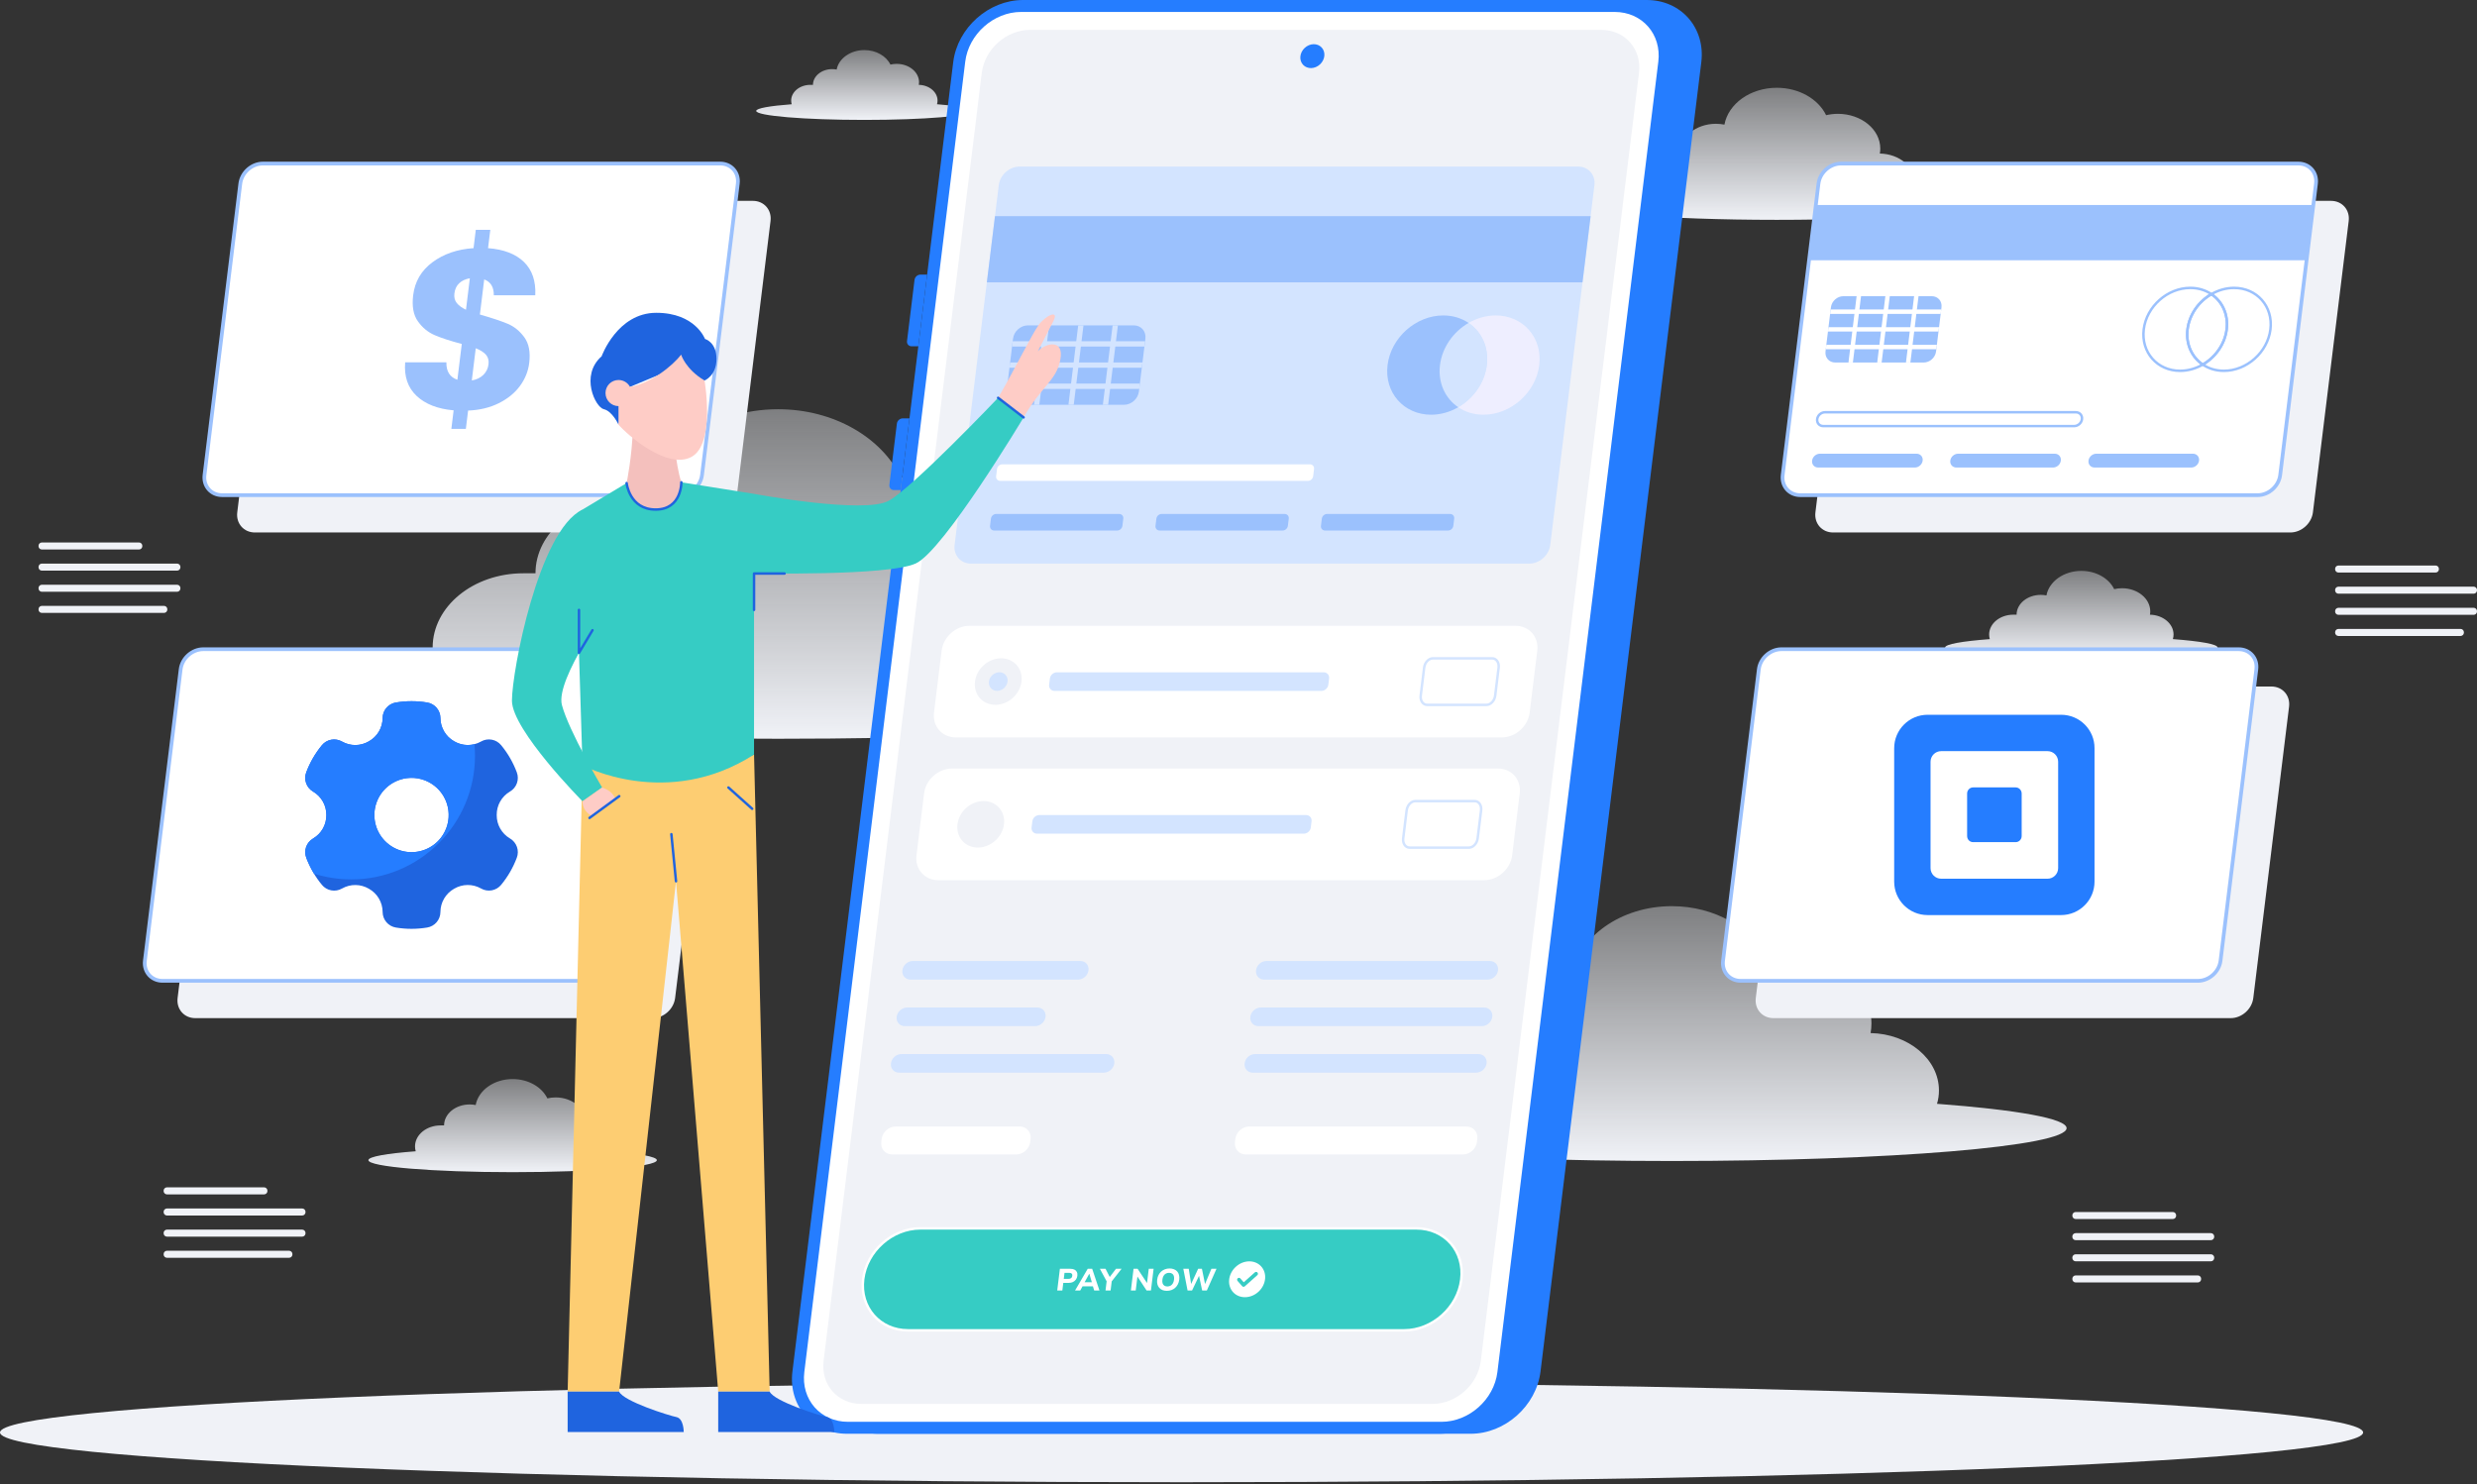 <svg width="544" height="326" viewBox="0 0 544 326" fill="none" xmlns="http://www.w3.org/2000/svg">
<rect x="0" y="0" width="544" height="326" fill="#333333" stroke="none"/>
<path d="M282.992 152.941C282.992 158.09 232.799 162.27 170.882 162.27C108.975 162.27 58.781 158.09 58.781 152.941C58.781 150.206 72.978 147.743 95.573 146.036C95.204 144.815 95.02 143.544 95.02 142.235C95.02 133.226 103.932 125.924 114.929 125.924H117.605C117.605 116.925 126.517 109.623 137.513 109.623C139.114 109.623 140.675 109.788 142.168 110.079C144.292 98.646 156.336 89.889 170.882 89.889C183.149 89.889 193.622 96.115 197.889 104.91C199.935 104.435 202.098 104.163 204.328 104.163C217.167 104.163 227.572 112.687 227.572 123.199C227.572 124.13 227.485 125.042 227.33 125.934C232.712 126.041 237.57 127.903 241.071 130.841C244.581 133.779 246.744 137.794 246.744 142.235C246.744 143.544 246.559 144.815 246.191 146.027C268.796 147.733 282.992 150.206 282.992 152.941Z" fill="url(#paint0_linear_937_2210)"/>
<path d="M453.866 247.802C453.866 251.784 415.049 255.016 367.166 255.016C319.291 255.016 280.475 251.784 280.475 247.802C280.475 245.687 291.453 243.782 308.927 242.462C308.642 241.517 308.499 240.535 308.499 239.522C308.499 232.556 315.391 226.908 323.895 226.908H325.965C325.965 219.949 332.857 214.302 341.361 214.302C342.598 214.302 343.806 214.43 344.961 214.655C346.603 205.813 355.917 199.041 367.166 199.041C376.653 199.041 384.752 203.856 388.052 210.658C389.634 210.29 391.306 210.08 393.031 210.08C402.96 210.08 411.007 216.672 411.007 224.801C411.007 225.521 410.94 226.226 410.82 226.916C414.982 226.999 418.739 228.438 421.446 230.711C424.161 232.983 425.834 236.088 425.834 239.522C425.834 240.535 425.691 241.517 425.406 242.454C442.887 243.774 453.866 245.687 453.866 247.802Z" fill="url(#paint1_linear_937_2210)"/>
<path d="M487.031 142.226C487.031 143.6 473.633 144.716 457.106 144.716C440.582 144.716 427.184 143.6 427.184 142.226C427.184 141.496 430.973 140.838 437.004 140.383C436.906 140.057 436.857 139.718 436.857 139.368C436.857 136.963 439.236 135.014 442.171 135.014H442.885C442.885 132.612 445.264 130.663 448.2 130.663C448.627 130.663 449.043 130.707 449.442 130.785C450.009 127.733 453.224 125.395 457.106 125.395C460.381 125.395 463.177 127.057 464.315 129.405C464.862 129.278 465.439 129.205 466.034 129.205C469.461 129.205 472.239 131.481 472.239 134.287C472.239 134.535 472.215 134.779 472.174 135.017C473.61 135.045 474.907 135.542 475.842 136.326C476.779 137.111 477.356 138.182 477.356 139.368C477.356 139.717 477.307 140.057 477.208 140.38C483.242 140.836 487.031 141.496 487.031 142.226Z" fill="url(#paint2_linear_937_2210)"/>
<path d="M435.157 44.549C435.157 46.612 415.042 48.288 390.228 48.288C365.418 48.288 345.303 46.612 345.303 44.549C345.303 43.453 350.992 42.466 360.047 41.782C359.9 41.292 359.826 40.783 359.826 40.258C359.826 36.648 363.397 33.722 367.804 33.722H368.877C368.877 30.115 372.448 27.189 376.856 27.189C377.497 27.189 378.122 27.255 378.721 27.372C379.572 22.79 384.399 19.28 390.228 19.28C395.144 19.28 399.341 21.776 401.051 25.3C401.871 25.11 402.738 25.001 403.632 25.001C408.777 25.001 412.947 28.417 412.947 32.63C412.947 33.003 412.912 33.368 412.85 33.725C415.007 33.768 416.954 34.514 418.357 35.692C419.763 36.869 420.63 38.478 420.63 40.258C420.63 40.783 420.556 41.292 420.408 41.778C429.467 42.462 435.157 43.453 435.157 44.549Z" fill="url(#paint3_linear_937_2210)"/>
<path d="M213.585 24.359C213.585 25.45 202.95 26.336 189.831 26.336C176.715 26.336 166.08 25.45 166.08 24.359C166.08 23.78 169.088 23.258 173.875 22.896C173.797 22.637 173.758 22.368 173.758 22.091C173.758 20.182 175.646 18.635 177.976 18.635H178.543C178.543 16.729 180.432 15.181 182.761 15.181C183.1 15.181 183.431 15.216 183.747 15.278C184.197 12.856 186.749 11.001 189.831 11.001C192.43 11.001 194.649 12.319 195.553 14.183C195.987 14.082 196.445 14.025 196.917 14.025C199.638 14.025 201.842 15.831 201.842 18.058C201.842 18.255 201.824 18.448 201.791 18.637C202.931 18.66 203.961 19.054 204.702 19.677C205.446 20.299 205.904 21.15 205.904 22.091C205.904 22.368 205.865 22.638 205.787 22.894C210.577 23.256 213.585 23.78 213.585 24.359Z" fill="url(#paint4_linear_937_2210)"/>
<path d="M144.257 254.832C144.257 256.287 130.076 257.468 112.581 257.468C95.09 257.468 80.908 256.287 80.908 254.832C80.908 254.06 84.919 253.364 91.303 252.881C91.199 252.536 91.147 252.177 91.147 251.807C91.147 249.262 93.665 247.199 96.772 247.199H97.528C97.528 244.656 100.046 242.593 103.153 242.593C103.605 242.593 104.046 242.64 104.469 242.722C105.069 239.492 108.472 237.018 112.581 237.018C116.048 237.018 119.007 238.777 120.212 241.262C120.79 241.127 121.401 241.051 122.031 241.051C125.659 241.051 128.599 243.459 128.599 246.429C128.599 246.692 128.574 246.95 128.53 247.202C130.051 247.232 131.423 247.758 132.412 248.588C133.404 249.418 134.015 250.553 134.015 251.807C134.015 252.177 133.963 252.536 133.859 252.879C140.246 253.361 144.257 254.06 144.257 254.832Z" fill="url(#paint5_linear_937_2210)"/>
<path d="M38.887 125.343H9.197C8.79 125.343 8.461 125.014 8.461 124.608V124.531C8.461 124.125 8.79 123.795 9.197 123.795H38.887C39.293 123.795 39.623 124.125 39.623 124.531V124.608C39.623 125.014 39.293 125.343 38.887 125.343Z" fill="#F0F2F7"/>
<path d="M30.524 120.7H9.197C8.79 120.7 8.461 120.371 8.461 119.965V119.888C8.461 119.482 8.79 119.153 9.197 119.153H30.524C30.93 119.153 31.259 119.482 31.259 119.888V119.965C31.259 120.371 30.93 120.7 30.524 120.7Z" fill="#F0F2F7"/>
<path d="M38.887 129.985H9.197C8.79 129.985 8.461 129.656 8.461 129.25V129.173C8.461 128.767 8.79 128.438 9.197 128.438H38.887C39.293 128.438 39.623 128.767 39.623 129.173V129.25C39.623 129.656 39.293 129.985 38.887 129.985Z" fill="#F0F2F7"/>
<path d="M36.013 134.628H9.197C8.79 134.628 8.461 134.299 8.461 133.893V133.816C8.461 133.41 8.79 133.081 9.197 133.081H36.013C36.42 133.081 36.749 133.41 36.749 133.816V133.893C36.749 134.299 36.42 134.628 36.013 134.628Z" fill="#F0F2F7"/>
<path d="M66.362 266.993H36.671C36.265 266.993 35.935 266.663 35.935 266.257V266.18C35.935 265.774 36.265 265.445 36.671 265.445H66.362C66.768 265.445 67.097 265.774 67.097 266.18V266.257C67.097 266.663 66.768 266.993 66.362 266.993Z" fill="#F0F2F7"/>
<path d="M57.998 262.35H36.671C36.265 262.35 35.935 262.021 35.935 261.614V261.538C35.935 261.132 36.265 260.802 36.671 260.802H57.998C58.405 260.802 58.734 261.132 58.734 261.538V261.614C58.734 262.021 58.405 262.35 57.998 262.35Z" fill="#F0F2F7"/>
<path d="M66.362 271.635H36.671C36.265 271.635 35.935 271.306 35.935 270.9V270.823C35.935 270.417 36.265 270.088 36.671 270.088H66.362C66.768 270.088 67.097 270.417 67.097 270.823V270.9C67.097 271.306 66.768 271.635 66.362 271.635Z" fill="#F0F2F7"/>
<path d="M63.488 276.278H36.671C36.265 276.278 35.935 275.949 35.935 275.543V275.466C35.935 275.06 36.265 274.73 36.671 274.73H63.488C63.894 274.73 64.224 275.06 64.224 275.466V275.543C64.224 275.949 63.894 276.278 63.488 276.278Z" fill="#F0F2F7"/>
<path d="M485.553 272.409H455.863C455.456 272.409 455.127 272.08 455.127 271.673V271.597C455.127 271.191 455.456 270.861 455.863 270.861H485.553C485.959 270.861 486.289 271.191 486.289 271.597V271.673C486.289 272.08 485.959 272.409 485.553 272.409Z" fill="#F0F2F7"/>
<path d="M477.19 267.766H455.863C455.456 267.766 455.127 267.437 455.127 267.031V266.954C455.127 266.548 455.456 266.219 455.863 266.219H477.19C477.596 266.219 477.926 266.548 477.926 266.954V267.031C477.926 267.437 477.597 267.766 477.19 267.766Z" fill="#F0F2F7"/>
<path d="M485.553 277.052H455.863C455.456 277.052 455.127 276.722 455.127 276.316V276.24C455.127 275.834 455.456 275.504 455.863 275.504H485.553C485.959 275.504 486.289 275.834 486.289 276.24V276.316C486.289 276.722 485.959 277.052 485.553 277.052Z" fill="#F0F2F7"/>
<path d="M482.68 281.694H455.863C455.456 281.694 455.127 281.365 455.127 280.959V280.882C455.127 280.476 455.456 280.147 455.863 280.147H482.68C483.086 280.147 483.415 280.476 483.415 280.882V280.959C483.415 281.365 483.086 281.694 482.68 281.694Z" fill="#F0F2F7"/>
<path d="M543.264 130.407H513.573C513.167 130.407 512.838 130.077 512.838 129.671V129.595C512.838 129.189 513.167 128.859 513.573 128.859H543.264C543.67 128.859 544 129.189 544 129.595V129.671C544 130.077 543.67 130.407 543.264 130.407Z" fill="#F0F2F7"/>
<path d="M534.901 125.764H513.573C513.167 125.764 512.838 125.435 512.838 125.028V124.952C512.838 124.546 513.167 124.216 513.573 124.216H534.901C535.307 124.216 535.636 124.546 535.636 124.952V125.028C535.636 125.435 535.307 125.764 534.901 125.764Z" fill="#F0F2F7"/>
<path d="M543.264 135.049H513.573C513.167 135.049 512.838 134.72 512.838 134.314V134.237C512.838 133.831 513.167 133.501 513.573 133.501H543.264C543.67 133.501 544 133.831 544 134.237V134.314C544 134.72 543.67 135.049 543.264 135.049Z" fill="#F0F2F7"/>
<path d="M540.391 139.692H513.573C513.167 139.692 512.838 139.363 512.838 138.956V138.88C512.838 138.474 513.167 138.144 513.573 138.144H540.391C540.797 138.144 541.126 138.474 541.126 138.88V138.956C541.126 139.363 540.797 139.692 540.391 139.692Z" fill="#F0F2F7"/>
<path d="M259.496 325.571C402.811 325.571 518.992 320.679 518.992 314.645C518.992 308.611 402.811 303.719 259.496 303.719C116.18 303.719 0 308.611 0 314.645C0 320.679 116.18 325.571 259.496 325.571Z" fill="#F0F2F7"/>
<path d="M192.843 314.929H322.992C330.535 314.929 337.4 308.815 338.326 301.272L373.641 13.658C374.567 6.115 369.203 0 361.66 0H231.511C223.968 0 217.102 6.115 216.176 13.658L180.862 301.272C179.936 308.815 185.3 314.929 192.843 314.929Z" fill="#257DFF"/>
<path d="M186.013 314.929H316.162C323.705 314.929 330.57 308.815 331.496 301.272L366.811 13.658C367.737 6.115 362.373 0 354.83 0H224.681C217.138 0 210.272 6.115 209.346 13.658L174.032 301.272C173.105 308.815 178.47 314.929 186.013 314.929Z" fill="#257DFF"/>
<path d="M186.228 312.305H316.592C322.626 312.305 328.119 307.413 328.859 301.379L364.201 13.55C364.942 7.516 360.65 2.624 354.616 2.624H224.252C218.218 2.624 212.725 7.516 211.985 13.55L176.644 301.379C175.903 307.413 180.194 312.305 186.228 312.305Z" fill="white"/>
<path d="M357.842 97.103H356.566L359.789 70.859H361.064C361.809 70.859 362.339 71.463 362.248 72.208L359.357 95.754C359.265 96.499 358.587 97.103 357.842 97.103Z" fill="#257DFF"/>
<path d="M196.329 107.643H197.807L199.74 91.897H198.262C197.629 91.897 197.053 92.41 196.975 93.043L195.323 106.497C195.246 107.13 195.696 107.643 196.329 107.643Z" fill="#257DFF"/>
<path d="M200.206 76.065H201.684L203.617 60.319H202.139C201.506 60.319 200.93 60.832 200.852 61.465L199.2 74.919C199.123 75.552 199.573 76.065 200.206 76.065Z" fill="#257DFF"/>
<path d="M359.959 16.009L325.222 298.922C324.581 304.14 319.832 308.37 314.614 308.37H189.17C183.952 308.37 180.242 304.14 180.883 298.922L215.62 16.009C216.261 10.791 221.01 6.562 226.228 6.562H351.671C356.889 6.562 360.6 10.792 359.959 16.009Z" fill="#F0F2F7"/>
<path d="M289.913 14.129C291.035 13.073 291.188 11.412 290.254 10.419C289.32 9.426 287.653 9.477 286.531 10.533C285.408 11.589 285.255 13.25 286.189 14.243C287.123 15.236 288.79 15.185 289.913 14.129Z" fill="#257DFF"/>
<path d="M199.428 292.213C196.445 292.213 193.778 291.054 191.916 288.95C190.035 286.823 189.202 283.993 189.572 280.98C190.328 274.824 195.953 269.814 202.111 269.814H311.075C314.058 269.814 316.726 270.973 318.587 273.078C320.469 275.204 321.301 278.034 320.931 281.047C320.175 287.204 314.55 292.213 308.392 292.213L199.428 292.213Z" fill="#36CCC4"/>
<path d="M311.075 270.088C317.11 270.088 321.401 274.98 320.66 281.014C319.919 287.048 314.426 291.94 308.392 291.94H199.428C193.393 291.94 189.102 287.048 189.843 281.014C190.584 274.98 196.076 270.088 202.111 270.088H311.075ZM311.075 269.542H202.111C195.82 269.542 190.073 274.658 189.301 280.947C188.921 284.039 189.777 286.945 191.711 289.131C193.626 291.295 196.366 292.486 199.428 292.486H308.392C314.684 292.486 320.43 287.37 321.202 281.081C321.582 277.989 320.726 275.083 318.792 272.897C316.877 270.733 314.137 269.542 311.075 269.542Z" fill="white"/>
<path d="M232.188 283.459L232.773 278.695H235.088C235.442 278.695 235.739 278.755 235.978 278.877C236.218 278.999 236.391 279.174 236.499 279.404C236.612 279.634 236.648 279.909 236.609 280.229C236.571 280.54 236.467 280.814 236.297 281.053C236.127 281.287 235.907 281.47 235.637 281.601C235.367 281.727 235.058 281.79 234.708 281.79H233.517L233.312 283.459H232.188ZM233.625 280.911H234.619C234.882 280.911 235.086 280.857 235.231 280.749C235.38 280.641 235.469 280.472 235.497 280.242C235.525 280.017 235.478 279.85 235.355 279.742C235.236 279.634 235.045 279.58 234.782 279.58H233.788L233.625 280.911ZM236.105 283.459L238.882 278.695H239.863L241.463 283.459H240.306L239.903 282.141L240.309 282.547H237.47L237.969 282.141L237.242 283.459H236.105ZM239.208 279.816L238.075 281.884L237.934 281.648H240.065L239.859 281.884L239.249 279.816H239.208ZM242.793 283.459L243.097 280.986L243.201 281.742L241.56 278.695H242.799L243.722 280.492H243.729L245.094 278.695H246.32L243.93 281.742L244.213 280.986L243.91 283.459H242.793ZM248.366 283.459L248.951 278.695H249.843L251.899 281.803H251.912L252.294 278.695H253.356L252.771 283.459H251.811L249.816 280.411H249.802L249.428 283.459H248.366ZM256.263 283.533C255.9 283.533 255.575 283.477 255.289 283.364C255.009 283.247 254.775 283.081 254.588 282.864C254.401 282.648 254.267 282.389 254.187 282.087C254.11 281.785 254.095 281.447 254.141 281.073C254.187 280.695 254.286 280.357 254.436 280.06C254.591 279.758 254.788 279.501 255.027 279.289C255.272 279.073 255.548 278.909 255.857 278.796C256.171 278.679 256.507 278.62 256.866 278.62C257.229 278.62 257.551 278.679 257.832 278.796C258.118 278.909 258.354 279.071 258.541 279.283C258.729 279.494 258.861 279.751 258.937 280.053C259.018 280.355 259.035 280.693 258.99 281.067C258.943 281.445 258.842 281.785 258.687 282.087C258.537 282.389 258.341 282.648 258.102 282.864C257.862 283.081 257.585 283.247 257.271 283.364C256.962 283.477 256.626 283.533 256.263 283.533ZM256.387 282.574C256.655 282.574 256.889 282.515 257.09 282.398C257.295 282.281 257.461 282.112 257.588 281.891C257.72 281.666 257.806 281.393 257.845 281.073C257.885 280.749 257.868 280.476 257.795 280.256C257.723 280.035 257.598 279.868 257.421 279.756C257.245 279.638 257.021 279.58 256.748 279.58C256.48 279.58 256.244 279.638 256.039 279.756C255.834 279.868 255.666 280.035 255.535 280.256C255.408 280.476 255.325 280.749 255.285 281.073C255.245 281.393 255.262 281.666 255.334 281.891C255.411 282.112 255.538 282.281 255.714 282.398C255.891 282.515 256.115 282.574 256.387 282.574ZM260.814 283.459L259.881 278.695H261.072L261.601 282.04H261.594L263.136 278.695H263.966L264.651 282.047L266.043 278.695H267.166L265.049 283.459H264.021L263.338 280.262H263.324L261.801 283.459H260.814Z" fill="white"/>
<path d="M276.43 283.694C278.114 282.11 278.344 279.619 276.943 278.129C275.542 276.64 273.041 276.716 271.358 278.3C269.674 279.884 269.444 282.375 270.845 283.865C272.246 285.354 274.747 285.277 276.43 283.694Z" fill="white"/>
<path d="M272.105 281.089L273.113 282.237L275.86 279.79" stroke="#36CCC4" stroke-width="0.819" stroke-miterlimit="10" stroke-linecap="round" stroke-linejoin="round"/>
<path d="M335.867 123.795H213.244C210.982 123.795 209.373 121.961 209.65 119.698L219.352 40.681C219.63 38.419 221.69 36.584 223.953 36.584H346.575C348.838 36.584 350.447 38.419 350.169 40.681L340.467 119.698C340.189 121.961 338.13 123.795 335.867 123.795Z" fill="#D3E4FF"/>
<path d="M347.549 62.021H216.732L218.517 47.486H349.334L347.549 62.021Z" fill="#9BC1FD"/>
<path d="M251.553 74.377L250.126 86.005C249.929 87.61 248.472 88.912 246.862 88.912H223.605C222.001 88.912 220.858 87.61 221.055 86.005L222.483 74.377C222.68 72.772 224.142 71.47 225.747 71.47H249.003C250.614 71.47 251.751 72.772 251.553 74.377Z" fill="#9BC1FD"/>
<path d="M230.398 71.47L228.257 88.912H227.094L229.236 71.47H230.398Z" fill="#D3E4FF"/>
<path d="M251.483 74.959L251.34 76.121H222.27L222.412 74.959H251.483Z" fill="#D3E4FF"/>
<path d="M250.912 79.61L250.77 80.773H221.699L221.842 79.61H250.912Z" fill="#D3E4FF"/>
<path d="M250.34 84.261L250.197 85.424H221.127L221.27 84.261H250.34Z" fill="#D3E4FF"/>
<path d="M237.957 71.47L235.815 88.912H234.652L236.794 71.47H237.957Z" fill="#D3E4FF"/>
<path d="M245.516 71.47L243.374 88.912H242.211L244.353 71.47H245.516Z" fill="#D3E4FF"/>
<path d="M245.354 116.528H218.332C217.767 116.528 217.364 116.069 217.434 115.503L217.628 113.918C217.698 113.353 218.213 112.894 218.778 112.894H245.8C246.366 112.894 246.768 113.353 246.699 113.918L246.504 115.503C246.435 116.069 245.92 116.528 245.354 116.528Z" fill="#9BC1FD"/>
<path d="M287.245 105.626H219.67C219.104 105.626 218.702 105.168 218.771 104.602L218.966 103.017C219.036 102.451 219.55 101.992 220.116 101.992H287.691C288.257 101.992 288.659 102.451 288.59 103.017L288.395 104.602C288.326 105.168 287.811 105.626 287.245 105.626Z" fill="white"/>
<path d="M281.692 116.528H254.67C254.104 116.528 253.702 116.069 253.771 115.503L253.966 113.918C254.036 113.353 254.55 112.894 255.116 112.894H282.138C282.704 112.894 283.106 113.353 283.037 113.918L282.842 115.503C282.772 116.069 282.258 116.528 281.692 116.528Z" fill="#9BC1FD"/>
<path d="M318.03 116.528H291.008C290.442 116.528 290.04 116.069 290.109 115.503L290.304 113.918C290.373 113.353 290.888 112.894 291.454 112.894H318.476C319.041 112.894 319.444 113.353 319.374 113.918L319.18 115.503C319.111 116.069 318.595 116.528 318.03 116.528Z" fill="#9BC1FD"/>
<path d="M338.05 80.191C337.311 86.209 331.828 91.092 325.81 91.092C323.695 91.092 321.8 90.489 320.256 89.45C323.581 87.524 326.059 84.094 326.538 80.191C327.018 76.281 325.383 72.851 322.529 70.932C324.329 69.893 326.372 69.29 328.487 69.29C334.505 69.29 338.79 74.166 338.05 80.191Z" fill="#EEEEFF"/>
<path d="M326.54 80.191C326.061 84.094 323.583 87.524 320.258 89.45C317.405 87.524 315.77 84.094 316.249 80.191C316.729 76.281 319.207 72.851 322.531 70.932C325.384 72.851 327.02 76.281 326.54 80.191Z" fill="#D3E4FF"/>
<path d="M320.258 89.45C318.458 90.49 316.415 91.093 314.3 91.093C308.282 91.093 303.998 86.209 304.737 80.191C305.477 74.167 310.96 69.29 316.977 69.29C319.092 69.29 320.987 69.893 322.531 70.933C319.207 72.851 316.729 76.281 316.249 80.191C315.77 84.094 317.405 87.524 320.258 89.45Z" fill="#9BC1FD"/>
<path d="M236.765 215.174H199.973C198.844 215.174 198.041 214.259 198.18 213.13C198.318 212.001 199.346 211.086 200.475 211.086H237.267C238.396 211.086 239.199 212.001 239.06 213.13C238.921 214.259 237.894 215.174 236.765 215.174Z" fill="#D3E4FF"/>
<path d="M326.701 215.174H277.645C276.516 215.174 275.713 214.259 275.852 213.13C275.99 212.001 277.018 211.086 278.147 211.086H327.203C328.332 211.086 329.134 212.001 328.996 213.13C328.857 214.259 327.83 215.174 326.701 215.174Z" fill="#D3E4FF"/>
<path d="M325.445 225.394H276.389C275.26 225.394 274.457 224.479 274.596 223.35C274.734 222.221 275.762 221.306 276.891 221.306H325.947C327.076 221.306 327.879 222.221 327.74 223.35C327.601 224.479 326.574 225.394 325.445 225.394Z" fill="#D3E4FF"/>
<path d="M242.429 235.614H197.461C196.332 235.614 195.529 234.699 195.668 233.57C195.806 232.441 196.834 231.526 197.963 231.526H242.931C244.06 231.526 244.863 232.441 244.724 233.57C244.586 234.699 243.558 235.614 242.429 235.614Z" fill="#D3E4FF"/>
<path d="M324.191 235.614H275.135C274.006 235.614 273.203 234.699 273.342 233.57C273.48 232.441 274.508 231.526 275.637 231.526H324.693C325.822 231.526 326.625 232.441 326.486 233.57C326.347 234.699 325.32 235.614 324.191 235.614Z" fill="#D3E4FF"/>
<path d="M227.333 225.394H198.717C197.588 225.394 196.785 224.479 196.924 223.35C197.062 222.221 198.09 221.306 199.219 221.306H227.835C228.964 221.306 229.767 222.221 229.628 223.35C229.489 224.479 228.462 225.394 227.333 225.394Z" fill="#D3E4FF"/>
<path d="M321.303 253.576H273.612C272.106 253.576 271.035 252.355 271.22 250.849L271.303 250.171C271.488 248.665 272.859 247.444 274.365 247.444H322.055C323.561 247.444 324.632 248.665 324.447 250.171L324.364 250.849C324.18 252.355 322.809 253.576 321.303 253.576Z" fill="white"/>
<path d="M223.19 253.576H195.94C194.434 253.576 193.363 252.355 193.548 250.849L193.631 250.171C193.816 248.665 195.187 247.444 196.693 247.444H223.944C225.449 247.444 226.52 248.665 226.336 250.171L226.252 250.849C226.067 252.355 224.697 253.576 223.19 253.576Z" fill="white"/>
<path d="M329.812 161.981H209.922C206.904 161.981 204.759 159.535 205.13 156.518L206.8 142.916C207.17 139.899 209.916 137.453 212.934 137.453H332.824C335.841 137.453 337.987 139.899 337.616 142.916L335.946 156.518C335.576 159.535 332.829 161.981 329.812 161.981Z" fill="white"/>
<path d="M290.198 151.761H231.609C230.855 151.761 230.318 151.15 230.411 150.395L230.577 149.039C230.67 148.285 231.357 147.673 232.111 147.673H290.7C291.454 147.673 291.99 148.285 291.898 149.039L291.731 150.395C291.638 151.15 290.952 151.761 290.198 151.761Z" fill="#D3E4FF"/>
<path d="M326.459 154.827H313.437C312.517 154.827 311.884 153.912 312.023 152.783L312.4 149.714C312.541 148.563 312.672 147.501 312.776 146.648C312.915 145.519 313.772 144.607 314.692 144.607H327.714C328.633 144.607 329.267 145.522 329.128 146.651L328.752 149.714C328.61 150.867 328.479 151.931 328.375 152.787C328.236 153.916 327.379 154.827 326.459 154.827Z" stroke="#D3E4FF" stroke-width="0.546" stroke-miterlimit="10"/>
<path d="M222.527 153.207C224.713 151.151 225.01 147.917 223.192 145.984C221.374 144.051 218.128 144.15 215.942 146.206C213.756 148.262 213.458 151.495 215.277 153.429C217.095 155.362 220.341 155.263 222.527 153.207Z" fill="#F0F2F7"/>
<path d="M220.551 151.107C221.426 150.284 221.545 148.991 220.817 148.217C220.09 147.444 218.792 147.484 217.917 148.306C217.043 149.128 216.924 150.422 217.651 151.195C218.378 151.969 219.677 151.929 220.551 151.107Z" fill="#D3E4FF"/>
<path d="M325.963 193.338H206.072C203.055 193.338 200.909 190.892 201.28 187.875L202.95 174.273C203.32 171.256 206.067 168.81 209.084 168.81H328.975C331.992 168.81 334.137 171.256 333.767 174.273L332.097 187.875C331.726 190.892 328.98 193.338 325.963 193.338Z" fill="white"/>
<path d="M286.346 183.118H227.757C227.003 183.118 226.467 182.506 226.559 181.752L226.726 180.396C226.818 179.642 227.505 179.03 228.259 179.03H286.848C287.602 179.03 288.139 179.642 288.046 180.396L287.879 181.752C287.787 182.507 287.1 183.118 286.346 183.118Z" fill="#D3E4FF"/>
<path d="M322.61 186.184H309.587C308.668 186.184 308.035 185.269 308.173 184.14L308.55 181.071C308.692 179.92 308.822 178.858 308.927 178.005C309.065 176.876 309.923 175.964 310.842 175.964H323.864C324.784 175.964 325.417 176.879 325.278 178.008L324.902 181.071C324.761 182.224 324.63 183.288 324.525 184.144C324.386 185.273 323.529 186.184 322.61 186.184Z" stroke="#D3E4FF" stroke-width="0.546" stroke-miterlimit="10"/>
<path d="M218.677 184.563C220.863 182.507 221.161 179.273 219.343 177.34C217.524 175.406 214.278 175.506 212.092 177.561C209.907 179.617 209.609 182.851 211.427 184.784C213.246 186.718 216.492 186.618 218.677 184.563Z" fill="#F0F2F7"/>
<path d="M503.003 116.959H402.581C400.14 116.959 398.404 114.98 398.704 112.54L406.562 48.538C406.862 46.097 409.083 44.118 411.524 44.118H511.946C514.387 44.118 516.123 46.097 515.823 48.538L507.965 112.54C507.665 114.98 505.444 116.959 503.003 116.959Z" fill="#F0F2F7"/>
<path d="M495.813 108.765H395.391C392.95 108.765 391.214 106.786 391.514 104.345L399.373 40.343C399.672 37.903 401.894 35.924 404.335 35.924H504.757C507.198 35.924 508.934 37.903 508.634 40.343L500.776 104.345C500.476 106.786 498.254 108.765 495.813 108.765Z" fill="white" stroke="#9BC1FD" stroke-width="0.819" stroke-miterlimit="10"/>
<path d="M506.57 57.169H397.309L398.799 45.029H508.061L506.57 57.169Z" fill="#9BC1FD"/>
<path d="M426.392 67.489L425.199 77.201C425.034 78.542 423.818 79.629 422.473 79.629H403.049C401.708 79.629 400.754 78.542 400.919 77.201L402.111 67.489C402.276 66.149 403.497 65.061 404.838 65.061H424.262C425.607 65.061 426.556 66.149 426.392 67.489Z" fill="#9BC1FD"/>
<path d="M408.721 65.061L406.932 79.629H405.961L407.75 65.061H408.721Z" fill="white"/>
<path d="M426.331 67.975L426.212 68.946H401.932L402.051 67.975H426.331Z" fill="white"/>
<path d="M425.855 71.859L425.735 72.83H401.455L401.574 71.859H425.855Z" fill="white"/>
<path d="M425.378 75.744L425.259 76.716H400.979L401.098 75.744H425.378Z" fill="white"/>
<path d="M415.035 65.061L413.246 79.629H412.275L414.064 65.061H415.035Z" fill="white"/>
<path d="M421.348 65.061L419.559 79.629H418.588L420.377 65.061H421.348Z" fill="white"/>
<path d="M420.551 102.694H399.306C398.467 102.694 397.871 102.015 397.974 101.177C398.077 100.339 398.84 99.659 399.678 99.659H420.924C421.762 99.659 422.358 100.339 422.255 101.177C422.152 102.015 421.389 102.694 420.551 102.694Z" fill="#9BC1FD"/>
<path d="M455.539 93.589H400.423C399.585 93.589 398.989 92.91 399.092 92.072C399.195 91.234 399.957 90.554 400.796 90.554H455.912C456.75 90.554 457.346 91.233 457.243 92.072C457.14 92.91 456.377 93.589 455.539 93.589Z" stroke="#9BC1FD" stroke-width="0.546" stroke-miterlimit="10"/>
<path d="M450.9 102.694H429.655C428.817 102.694 428.221 102.015 428.324 101.177C428.427 100.339 429.19 99.659 430.028 99.659H451.273C452.111 99.659 452.707 100.339 452.604 101.177C452.501 102.015 451.739 102.694 450.9 102.694Z" fill="#9BC1FD"/>
<path d="M481.252 102.694H460.007C459.169 102.694 458.573 102.015 458.676 101.177C458.779 100.339 459.541 99.659 460.38 99.659H481.625C482.463 99.659 483.059 100.339 482.956 101.177C482.853 102.015 482.09 102.694 481.252 102.694Z" fill="#9BC1FD"/>
<path d="M498.635 72.345C498.018 77.371 493.438 81.45 488.412 81.45C486.646 81.45 485.063 80.947 483.773 80.079C486.551 78.47 488.62 75.605 489.021 72.345C489.422 69.079 488.056 66.215 485.673 64.612C487.175 63.744 488.882 63.24 490.648 63.24C495.674 63.24 499.253 67.313 498.635 72.345Z" stroke="#9BC1FD" stroke-width="0.546" stroke-miterlimit="10"/>
<path d="M489.02 72.345C488.62 75.605 486.55 78.47 483.773 80.078C481.391 78.47 480.024 75.605 480.425 72.345C480.826 69.079 482.895 66.214 485.672 64.612C488.055 66.214 489.421 69.079 489.02 72.345Z" stroke="#9BC1FD" stroke-width="0.546" stroke-miterlimit="10"/>
<path d="M483.773 80.079C482.27 80.947 480.563 81.45 478.796 81.45C473.77 81.45 470.192 77.371 470.809 72.345C471.427 67.313 476.007 63.24 481.033 63.24C482.799 63.24 484.382 63.744 485.671 64.612C482.895 66.215 480.825 69.079 480.424 72.345C480.024 75.605 481.39 78.47 483.773 80.079Z" stroke="#9BC1FD" stroke-width="0.546" stroke-miterlimit="10"/>
<path d="M489.905 223.636H389.483C387.042 223.636 385.306 221.657 385.606 219.216L393.464 155.215C393.764 152.774 395.986 150.795 398.427 150.795H498.849C501.29 150.795 503.026 152.774 502.726 155.215L494.868 219.216C494.567 221.657 492.346 223.636 489.905 223.636Z" fill="#F0F2F7"/>
<path d="M482.715 215.441H382.293C379.852 215.441 378.117 213.463 378.417 211.022L386.275 147.02C386.574 144.579 388.796 142.601 391.237 142.601H491.659C494.1 142.601 495.836 144.579 495.536 147.02L487.678 211.022C487.378 213.463 485.156 215.441 482.715 215.441Z" fill="white" stroke="#9BC1FD" stroke-width="0.819" stroke-miterlimit="10"/>
<path d="M452.652 157H423.348C419.289 157 416 160.289 416 164.348V193.652C416 197.711 419.289 201 423.348 201H452.652C456.711 201 460 197.711 460 193.652V164.348C460.021 160.289 456.732 157 452.652 157ZM452.012 190.683C452.012 191.965 450.965 193.012 449.683 193.012H426.316C425.035 193.012 423.988 191.965 423.988 190.683V167.317C423.988 166.035 425.035 164.988 426.316 164.988H449.683C450.965 164.988 452.012 166.035 452.012 167.317V190.683ZM433.344 184.981C432.596 184.981 432.019 184.383 432.019 183.635V174.301C432.019 173.553 432.617 172.955 433.344 172.955H442.678C443.404 172.955 444.002 173.553 444.002 174.301V183.635C444.002 184.383 443.404 184.981 442.678 184.981H433.344Z" fill="#257DFF"/>
<path d="M156.405 116.959H55.983C53.542 116.959 51.806 114.98 52.106 112.54L59.964 48.538C60.264 46.097 62.486 44.118 64.927 44.118H165.349C167.79 44.118 169.526 46.097 169.226 48.538L161.368 112.54C161.068 114.98 158.846 116.959 156.405 116.959Z" fill="#F0F2F7"/>
<path d="M149.216 108.765H48.794C46.353 108.765 44.617 106.786 44.916 104.345L52.775 40.343C53.075 37.903 55.296 35.924 57.737 35.924H158.159C160.6 35.924 162.336 37.903 162.036 40.343L154.178 104.345C153.878 106.786 151.657 108.765 149.216 108.765Z" fill="white" stroke="#9BC1FD" stroke-width="0.819" stroke-miterlimit="10"/>
<path d="M114.19 84.783C113.055 86.325 111.507 87.586 109.546 88.564C107.585 89.543 105.337 90.082 102.805 90.181L102.31 94.211H99.126L99.627 90.131C96.147 89.833 93.44 88.78 91.506 86.972C89.572 85.165 88.73 82.701 88.981 79.583H98.036C97.991 81.574 98.796 82.851 100.451 83.415L101.417 75.554C98.911 74.89 96.925 74.244 95.46 73.613C93.995 72.984 92.768 71.971 91.778 70.578C90.787 69.185 90.442 67.278 90.739 64.856C91.109 61.838 92.526 59.417 94.989 57.592C97.452 55.768 100.456 54.74 104.001 54.507L104.496 50.477H107.68L107.185 54.507C110.635 54.773 113.264 55.785 115.071 57.542C116.878 59.301 117.707 61.739 117.557 64.856H108.452C108.473 63.065 107.769 61.905 106.342 61.374L105.395 69.086C108.054 69.849 110.093 70.528 111.513 71.126C112.932 71.723 114.146 72.71 115.154 74.086C116.162 75.463 116.52 77.345 116.227 79.733C116.004 81.557 115.324 83.24 114.19 84.783ZM100.308 66.547C100.753 67.112 101.429 67.609 102.339 68.04L103.188 61.124C102.239 61.29 101.465 61.647 100.868 62.194C100.27 62.741 99.912 63.496 99.794 64.458C99.692 65.287 99.862 65.984 100.308 66.547ZM106.127 82.37C106.784 81.74 107.171 80.96 107.285 80.031C107.391 79.169 107.204 78.464 106.724 77.917C106.244 77.37 105.497 76.897 104.485 76.499L103.617 83.564C104.633 83.398 105.469 83 106.127 82.37Z" fill="#9BC1FD"/>
<path d="M143.306 223.636H42.883C40.443 223.636 38.707 221.657 39.006 219.216L46.865 155.215C47.164 152.774 49.386 150.795 51.827 150.795H152.249C154.69 150.795 156.426 152.774 156.126 155.215L148.268 219.216C147.968 221.657 145.746 223.636 143.306 223.636Z" fill="#F0F2F7"/>
<path d="M136.118 215.441H35.696C33.255 215.441 31.519 213.463 31.819 211.022L39.677 147.02C39.977 144.579 42.199 142.601 44.639 142.601H145.062C147.503 142.601 149.238 144.579 148.939 147.02L141.08 211.022C140.781 213.463 138.559 215.441 136.118 215.441Z" fill="white" stroke="#9BC1FD" stroke-width="0.819" stroke-miterlimit="10"/>
<g clip-path="url(#clip0_937_2210)">
<path d="M111.967 173.887L112.022 173.855C112.726 173.438 113.26 172.787 113.53 172.015C113.801 171.243 113.79 170.401 113.5 169.636C112.692 167.478 111.532 165.468 110.067 163.689C109.55 163.055 108.825 162.624 108.021 162.473C107.217 162.321 106.385 162.458 105.672 162.86L105.616 162.892C104.721 163.394 103.711 163.654 102.686 163.645C101.66 163.637 100.655 163.36 99.769 162.843L99.709 162.808C98.814 162.3 98.069 161.566 97.546 160.68C97.023 159.794 96.74 158.787 96.727 157.758C96.727 157.737 96.727 157.715 96.727 157.694C96.718 156.877 96.421 156.089 95.888 155.469C95.355 154.849 94.621 154.437 93.814 154.305C91.541 153.926 89.222 153.926 86.95 154.305C86.142 154.437 85.406 154.849 84.873 155.469C84.339 156.09 84.041 156.878 84.032 157.697V157.761C84.02 158.789 83.739 159.796 83.216 160.682C82.694 161.568 81.95 162.301 81.056 162.81L81.028 162.827L80.999 162.844C80.111 163.364 79.104 163.642 78.076 163.651C77.048 163.661 76.036 163.401 75.139 162.898L75.082 162.866C74.369 162.465 73.538 162.329 72.734 162.48C71.93 162.632 71.206 163.063 70.688 163.696C69.224 165.475 68.064 167.484 67.256 169.641C66.967 170.405 66.956 171.247 67.227 172.019C67.497 172.79 68.031 173.441 68.734 173.858L68.79 173.891C69.674 174.417 70.405 175.166 70.911 176.062C71.417 176.958 71.679 177.971 71.671 179V179.071C71.677 180.095 71.414 181.103 70.91 181.995C70.406 182.886 69.678 183.631 68.797 184.155L68.742 184.188C68.037 184.604 67.502 185.255 67.231 186.026C66.959 186.798 66.969 187.641 67.258 188.406C68.067 190.564 69.227 192.574 70.692 194.353C71.209 194.987 71.934 195.418 72.738 195.569C73.542 195.721 74.374 195.584 75.086 195.182C75.105 195.171 75.124 195.161 75.143 195.151C76.037 194.649 77.047 194.389 78.073 194.397C79.098 194.405 80.104 194.682 80.99 195.199L81.05 195.234C81.945 195.742 82.69 196.476 83.213 197.362C83.736 198.248 84.018 199.255 84.032 200.284V200.348C84.041 201.166 84.338 201.954 84.871 202.573C85.404 203.193 86.139 203.605 86.946 203.737C89.218 204.116 91.538 204.116 93.81 203.737C94.618 203.606 95.353 203.193 95.887 202.573C96.421 201.952 96.718 201.164 96.727 200.345C96.727 200.324 96.727 200.302 96.727 200.281C96.739 199.253 97.02 198.246 97.542 197.36C98.064 196.475 98.808 195.741 99.702 195.232L99.731 195.215L99.76 195.199C100.647 194.679 101.655 194.4 102.683 194.391C103.711 194.381 104.723 194.641 105.62 195.144L105.676 195.176C106.389 195.577 107.221 195.713 108.025 195.562C108.828 195.41 109.553 194.979 110.071 194.346C111.535 192.567 112.695 190.558 113.502 188.401C113.792 187.637 113.802 186.795 113.532 186.023C113.262 185.252 112.728 184.601 112.025 184.184L111.969 184.151C111.085 183.625 110.353 182.876 109.848 181.98C109.342 181.084 109.08 180.071 109.087 179.042V178.971C109.083 177.946 109.346 176.938 109.851 176.046C110.357 175.155 111.086 174.41 111.967 173.887ZM94.459 186.088C93.062 186.895 91.456 187.269 89.846 187.164C88.235 187.058 86.692 186.477 85.412 185.495C84.132 184.512 83.171 183.172 82.653 181.644C82.134 180.116 82.08 178.468 82.498 176.909C82.916 175.35 83.786 173.95 85 172.886C86.213 171.822 87.715 171.141 89.315 170.931C90.915 170.72 92.542 170.989 93.989 171.702C95.436 172.416 96.64 173.543 97.447 174.941C98.529 176.815 98.822 179.043 98.262 181.133C97.701 183.224 96.334 185.006 94.459 186.088Z" fill="#1F64DF"/>
<path d="M84.032 157.697V157.761C84.02 158.789 83.739 159.796 83.216 160.682C82.694 161.568 81.95 162.301 81.056 162.81L81.028 162.827L80.999 162.844C80.111 163.364 79.104 163.642 78.076 163.651C77.048 163.661 76.036 163.401 75.139 162.898L75.082 162.866C74.369 162.465 73.538 162.329 72.734 162.48C71.93 162.632 71.206 163.063 70.688 163.696C69.224 165.475 68.064 167.484 67.256 169.641C66.967 170.405 66.956 171.247 67.227 172.019C67.497 172.79 68.031 173.441 68.734 173.858L68.79 173.891C69.674 174.417 70.405 175.166 70.911 176.062C71.417 176.958 71.679 177.971 71.671 179V179.071C71.676 180.095 71.414 181.103 70.91 181.995C70.406 182.886 69.677 183.631 68.797 184.155L68.742 184.188C68.037 184.604 67.502 185.255 67.231 186.026C66.959 186.798 66.969 187.641 67.258 188.406C67.714 189.622 68.283 190.794 68.956 191.905C71.607 192.741 74.372 193.166 77.153 193.164C92.156 193.164 104.318 181.001 104.318 166C104.318 165.144 104.277 164.298 104.2 163.46C102.7 163.842 101.11 163.619 99.772 162.841L99.711 162.806C98.817 162.298 98.071 161.565 97.547 160.679C97.024 159.794 96.741 158.787 96.727 157.758C96.727 157.737 96.727 157.715 96.727 157.694C96.718 156.877 96.421 156.089 95.888 155.469C95.355 154.849 94.621 154.437 93.814 154.305C91.541 153.926 89.222 153.926 86.95 154.305C86.142 154.437 85.406 154.849 84.873 155.469C84.339 156.09 84.041 156.878 84.032 157.697ZM97.447 174.941C98.254 176.339 98.628 177.944 98.523 179.555C98.417 181.165 97.837 182.708 96.854 183.989C95.872 185.269 94.531 186.229 93.003 186.748C91.475 187.267 89.827 187.321 88.268 186.903C86.709 186.486 85.309 185.615 84.245 184.402C83.181 183.189 82.5 181.687 82.29 180.087C82.079 178.487 82.347 176.86 83.061 175.413C83.775 173.965 84.902 172.762 86.299 171.955C88.174 170.873 90.401 170.579 92.491 171.139C94.582 171.699 96.364 173.067 97.447 174.941Z" fill="#257DFF"/>
</g>
<path d="M137.618 106.11C137.618 106.11 138.829 100.217 138.99 94.082H147.79C147.79 94.082 148.334 102.042 149.636 105.933L151.826 113.537H136.568L137.618 106.11Z" fill="#F4C0BD"/>
<path d="M135.836 93.272C135.836 93.272 134.47 90.288 132.613 89.884C130.756 89.48 127.339 82.454 132.129 78.26C132.129 78.26 135.551 68.709 144.133 68.709C152.714 68.709 154.828 74.451 154.828 74.451C154.828 74.451 157.36 75.123 157.36 78.837C157.36 82.55 154.732 83.584 154.732 83.584C154.732 83.584 149.586 82.69 149.081 80.518L138.367 84.979L135.836 93.272Z" fill="#1F64DF"/>
<path d="M169.037 305.667L165.604 165.741C165.604 165.741 147.629 172.307 127.931 168.109L124.668 305.667H135.97L148.466 193.569L157.735 305.667H169.037Z" fill="#FDCD72"/>
<path d="M165.602 165.741V125.916C165.602 125.916 194.987 126.561 201.122 123.763C207.257 120.964 224.802 91.687 224.802 91.687L219.204 87.382C219.204 87.382 200.583 106.972 195.202 109.985C189.82 112.999 165.602 108.478 165.602 108.478L149.634 105.933C149.634 105.933 149.806 111.923 143.994 111.923C138.181 111.923 137.616 106.11 137.616 106.11L127.868 111.968L126.211 113.245L127.929 168.109C127.929 168.109 146.443 178.011 165.602 165.741Z" fill="#36CCC4"/>
<path d="M224.802 91.687C228.777 84.754 232.014 83.614 232.875 78.986C233.736 74.358 229.646 75.326 227.924 77.156C227.924 77.156 230.076 73.066 231.368 70.483C232.66 67.9 229.646 69.299 228.139 71.344C226.632 73.389 222.88 81.104 219.205 87.381L224.802 91.687Z" fill="#FECCC6"/>
<path d="M124.666 305.668V314.547H150.159C150.159 314.547 150.176 311.588 148.561 311.264C146.947 310.942 136.937 307.82 135.968 305.667L124.666 305.668Z" fill="#1F64DF"/>
<path d="M157.734 305.668V314.547H183.227C183.227 314.547 183.244 311.588 181.63 311.264C180.015 310.942 170.005 307.82 169.036 305.667L157.734 305.668Z" fill="#1F64DF"/>
<path d="M132.98 86.335C132.98 87.911 134.259 89.203 135.835 89.203V93.272C137.695 95.454 146.491 103.207 151.826 100.379C157.16 97.55 154.732 83.585 154.732 83.585C150.534 81.079 149.583 77.888 149.583 77.888C147.723 80.381 142.801 84.263 138.367 84.98C137.876 84.075 136.933 83.468 135.835 83.468C134.259 83.468 132.98 84.747 132.98 86.335Z" fill="#FECCC6"/>
<path d="M127.871 111.968C118.286 116.587 112.432 147.443 112.432 153.901C112.432 160.359 127.931 176.007 127.931 176.007L132.239 172.982C132.239 172.982 124.917 160.574 123.41 154.87C121.904 149.165 134.145 132.494 134.145 132.494L127.871 111.968Z" fill="#36CCC4"/>
<path d="M132.238 172.981C132.238 172.981 133.85 173.49 134.549 174.459C135.249 175.428 135.249 175.428 135.249 175.428L130.029 179.249C130.029 179.249 127.93 178.362 127.93 176.007L132.238 172.981Z" fill="#FECCC6"/>
<path d="M135.998 174.88L129.467 179.661" stroke="#1F64DF" stroke-width="0.546" stroke-miterlimit="10" stroke-linecap="round" stroke-linejoin="round"/>
<path d="M159.979 172.981L165.191 177.651" stroke="#1F64DF" stroke-width="0.546" stroke-miterlimit="10" stroke-linecap="round" stroke-linejoin="round"/>
<path d="M148.465 193.57L147.447 183.232" stroke="#1F64DF" stroke-width="0.546" stroke-miterlimit="10" stroke-linecap="round" stroke-linejoin="round"/>
<path d="M224.802 91.687L219.205 87.382" stroke="#1F64DF" stroke-width="0.546" stroke-miterlimit="10" stroke-linecap="round" stroke-linejoin="round"/>
<path d="M149.635 105.933C149.635 105.933 149.757 111.923 143.994 111.923C138.232 111.923 137.617 106.11 137.617 106.11" stroke="#1F64DF" stroke-width="0.546" stroke-miterlimit="10" stroke-linecap="round" stroke-linejoin="round"/>
<path d="M127.156 133.967V143.388L130.124 138.423" stroke="#1F64DF" stroke-width="0.546" stroke-miterlimit="10" stroke-linecap="round" stroke-linejoin="round"/>
<path d="M172.3 125.979H165.604V133.967" stroke="#1F64DF" stroke-width="0.546" stroke-miterlimit="10" stroke-linecap="round" stroke-linejoin="round"/>
<defs>
<linearGradient id="paint0_linear_937_2210" x1="170.887" y1="89.889" x2="170.887" y2="162.27" gradientUnits="userSpaceOnUse">
<stop stop-color="#F0F2F7" stop-opacity="0.4"/>
<stop offset="1" stop-color="#F0F2F7"/>
</linearGradient>
<linearGradient id="paint1_linear_937_2210" x1="367.17" y1="199.041" x2="367.17" y2="255.016" gradientUnits="userSpaceOnUse">
<stop stop-color="#F0F2F7" stop-opacity="0.4"/>
<stop offset="1" stop-color="#F0F2F7"/>
</linearGradient>
<linearGradient id="paint2_linear_937_2210" x1="457.107" y1="125.396" x2="457.107" y2="144.716" gradientUnits="userSpaceOnUse">
<stop stop-color="#F0F2F7" stop-opacity="0.4"/>
<stop offset="1" stop-color="#F0F2F7"/>
</linearGradient>
<linearGradient id="paint3_linear_937_2210" x1="390.23" y1="19.28" x2="390.23" y2="48.287" gradientUnits="userSpaceOnUse">
<stop stop-color="#F0F2F7" stop-opacity="0.4"/>
<stop offset="1" stop-color="#F0F2F7"/>
</linearGradient>
<linearGradient id="paint4_linear_937_2210" x1="189.832" y1="11" x2="189.832" y2="26.336" gradientUnits="userSpaceOnUse">
<stop stop-color="#F0F2F7" stop-opacity="0.4"/>
<stop offset="1" stop-color="#F0F2F7"/>
</linearGradient>
<linearGradient id="paint5_linear_937_2210" x1="112.583" y1="237.018" x2="112.583" y2="257.468" gradientUnits="userSpaceOnUse">
<stop stop-color="#F0F2F7" stop-opacity="0.4"/>
<stop offset="1" stop-color="#F0F2F7"/>
</linearGradient>
<clipPath id="clip0_937_2210">
<rect width="50" height="50" fill="white" transform="translate(65.379 154.021)"/>
</clipPath>
</defs>
</svg>
